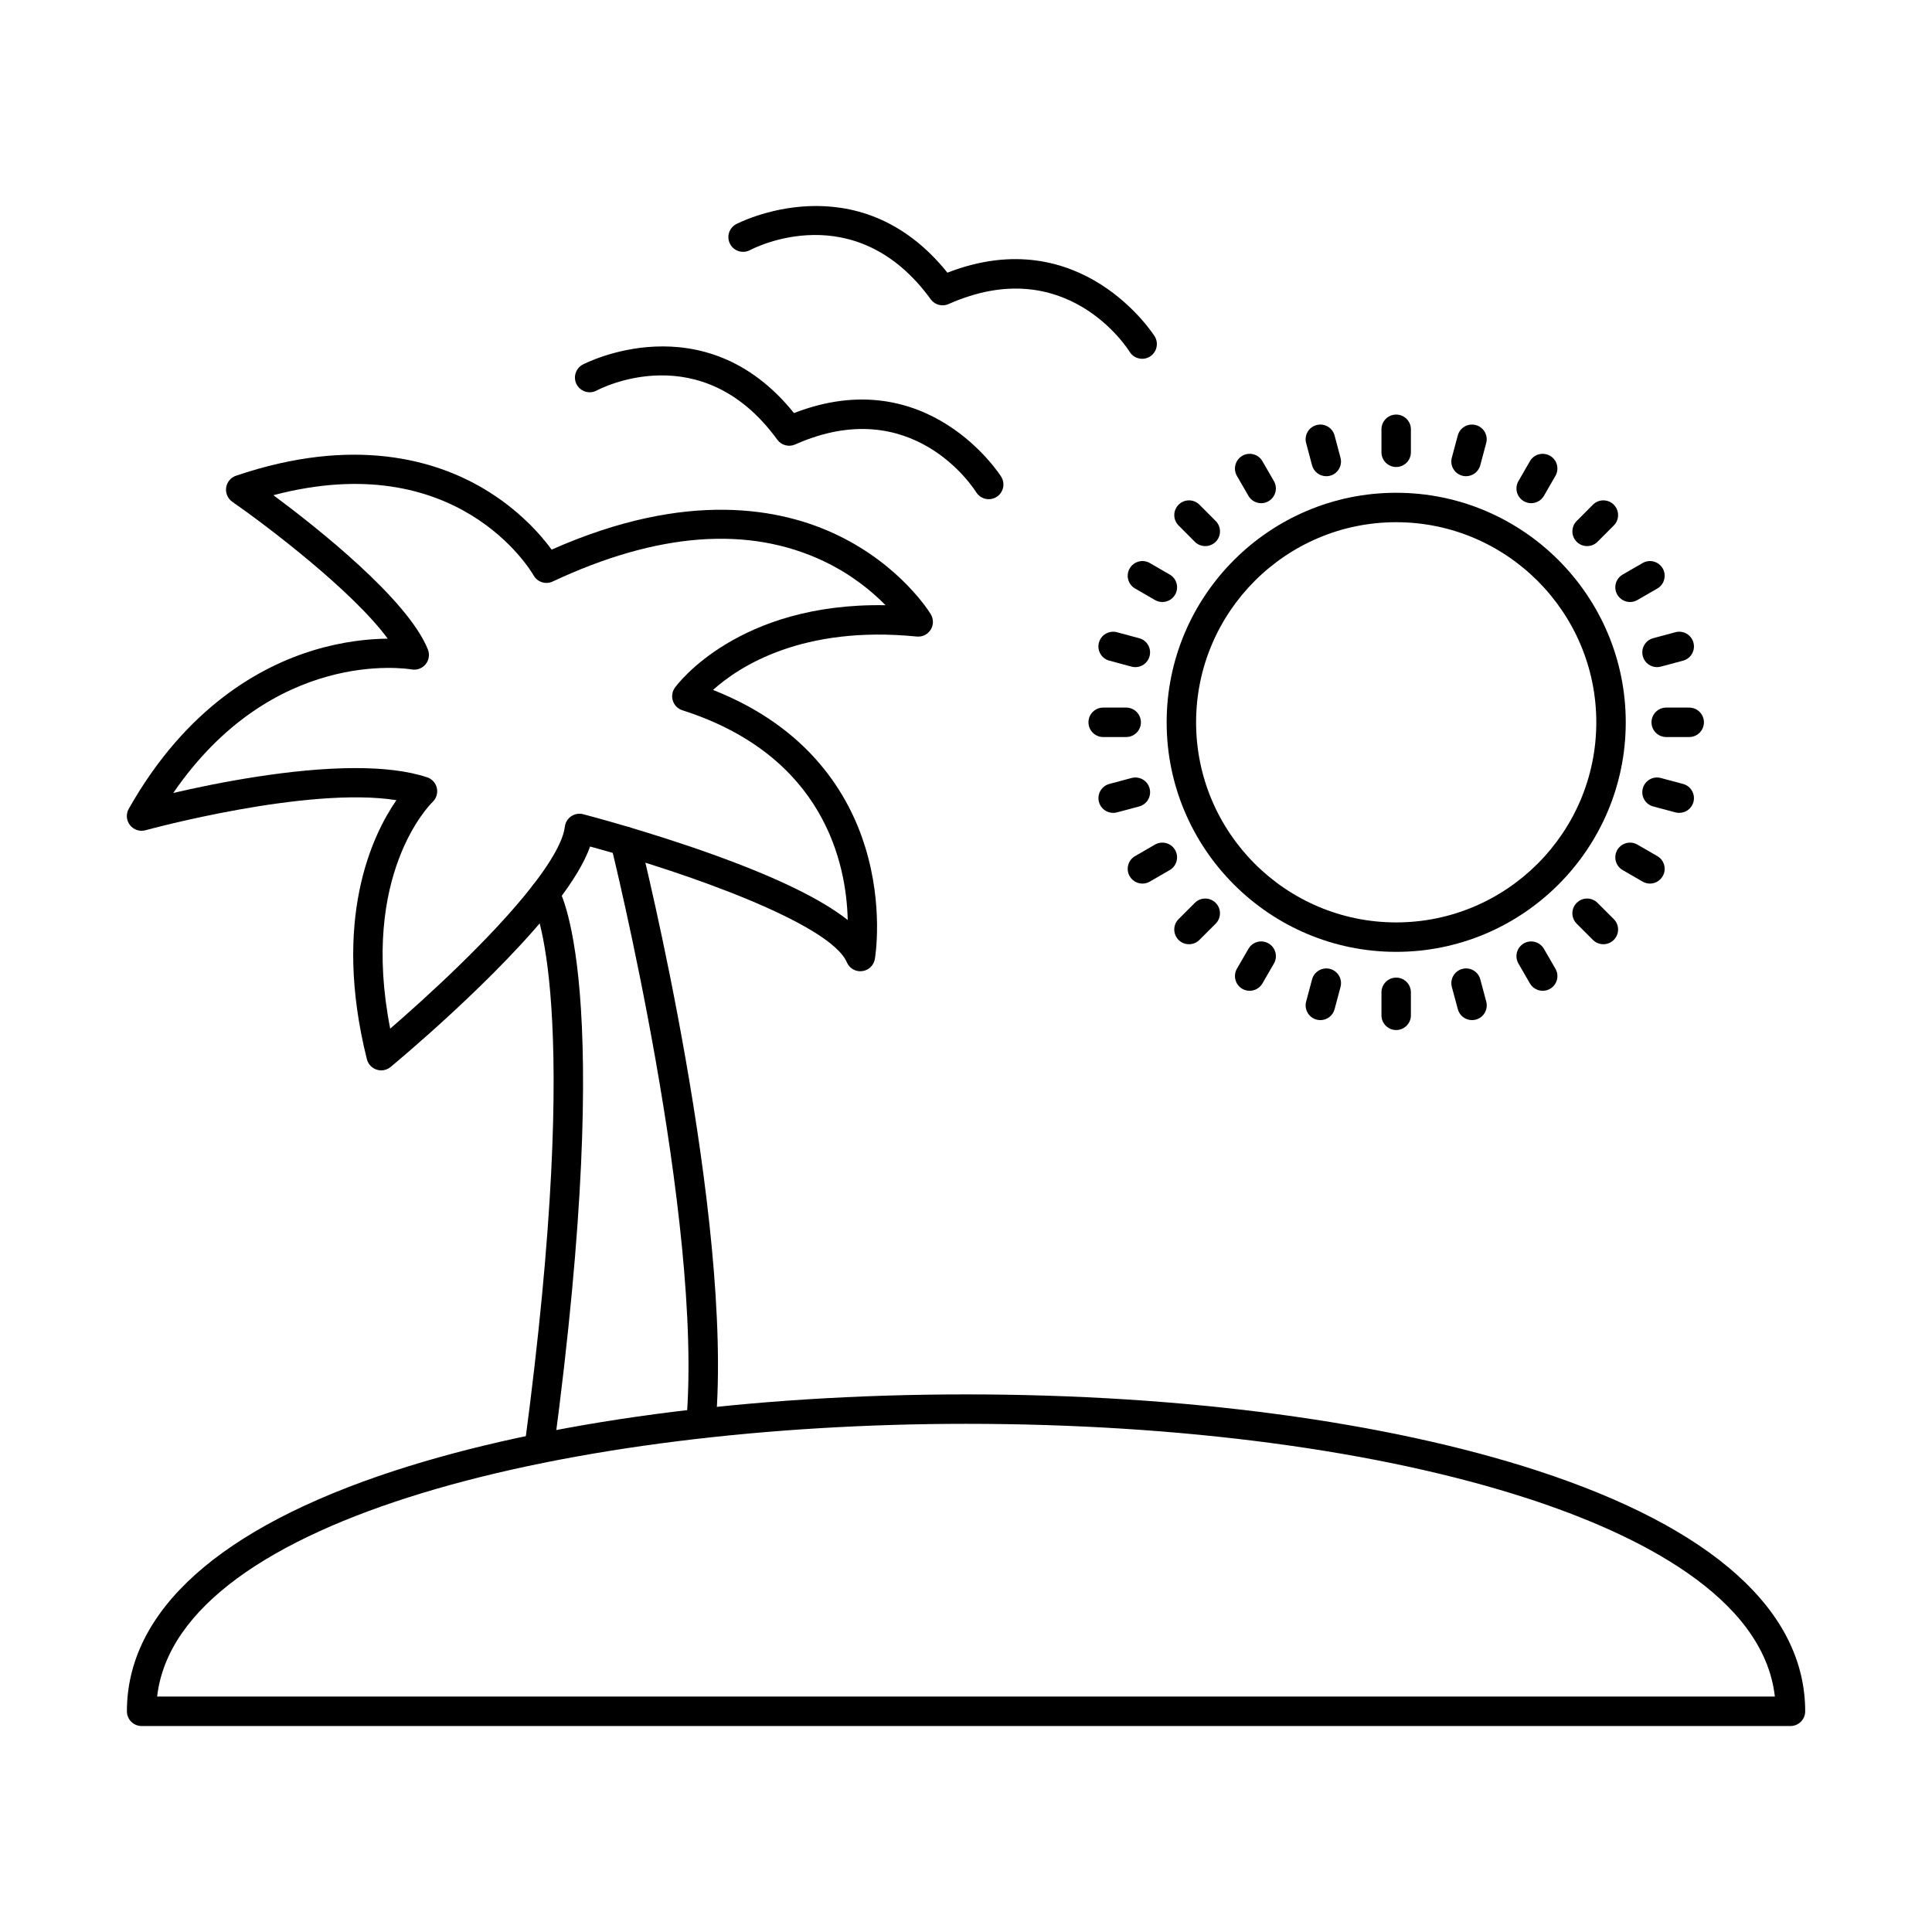 <?xml version="1.0" encoding="UTF-8"?>
<!-- Uploaded to: SVG Repo, www.svgrepo.com, Generator: SVG Repo Mixer Tools -->
<svg fill="#000000" width="800px" height="800px" version="1.1" viewBox="144 144 512 512" xmlns="http://www.w3.org/2000/svg">
 <g>
  <path d="m238.19 347.55c7.109 0 13.719 0.68 19.012 2.449 1.301 0.426 2.277 1.516 2.57 2.852 0.293 1.332-0.125 2.723-1.121 3.672-0.812 0.789-19.262 19.293-11.242 60.082 8.684-7.523 26.93-23.945 37.863-38.086 6.441-8.324 8.137-12.984 8.418-15.426 0.133-1.117 0.742-2.125 1.668-2.762 0.934-0.637 2.094-0.844 3.18-0.555 0.172 0.039 17.211 4.461 34.91 10.859 16.602 6.004 28.258 11.684 35.207 17.176-0.336-14.754-6.082-43.504-43.816-55.582-1.184-0.375-2.133-1.309-2.519-2.496-0.387-1.191-0.18-2.488 0.547-3.508 0.723-0.984 16.867-22.562 55.82-21.832-3.578-3.648-9-8.168-16.414-11.684-19.895-9.43-44.055-7.609-71.809 5.402-1.84 0.867-4.035 0.164-5.039-1.605-0.867-1.496-20.34-34.105-68.965-21.273 11.711 8.699 35.641 27.656 40.934 40.883 0.527 1.32 0.301 2.816-0.594 3.91-0.891 1.094-2.305 1.629-3.699 1.383-1.574-0.266-36.797-5.699-63.184 32.734 11.461-2.664 31.293-6.594 48.27-6.594zm6.828 80.117c-0.414 0-0.82-0.074-1.219-0.207-1.27-0.414-2.242-1.449-2.57-2.75-9.254-37.035 1.355-59.285 7.824-68.656-23.609-3.758-66.027 7.844-66.496 7.973-1.512 0.418-3.137-0.121-4.113-1.363-0.977-1.238-1.102-2.945-0.328-4.312 15.34-27.148 35.152-37.855 49.07-42.051 7.832-2.367 14.691-3 19.566-3.051-9.348-12.688-31.996-29.879-41.188-36.273-1.207-0.844-1.836-2.285-1.637-3.746 0.207-1.453 1.207-2.672 2.602-3.152 31.383-10.656 52.941-4.066 65.508 3.344 9.473 5.586 15.34 12.395 18.156 16.234 35.945-15.949 61.016-10.953 75.84-3.801 16.734 8.078 24.324 20.41 24.637 20.93 0.762 1.27 0.75 2.856-0.039 4.106-0.793 1.25-2.215 1.949-3.691 1.797-30.285-3.027-47.07 7.938-53.984 14.152 25.66 10.09 36.094 27.93 40.312 41.574 4.875 15.766 2.68 29.164 2.578 29.727-0.281 1.707-1.664 3.016-3.379 3.223-1.719 0.211-3.363-0.754-4.043-2.336-4.41-10.285-42.551-23.797-68.043-30.691-1.496 4.207-4.449 9.141-8.938 14.953-15.199 19.648-42.781 42.516-43.949 43.484-0.707 0.574-1.582 0.895-2.477 0.895z"/>
  <path d="m286.87 531.78c-0.172 0-0.348-0.012-0.527-0.031-2.137-0.281-3.629-2.242-3.344-4.387 15.859-118.66 2.418-143.75 2.082-144.34-1.141-1.781-0.66-4.156 1.109-5.348 1.777-1.199 4.207-0.734 5.414 1.055 0.648 0.969 15.777 25.125-0.875 149.67-0.262 1.961-1.941 3.383-3.859 3.383z"/>
  <path d="m329.77 525.12c-0.113 0-0.234 0-0.348-0.012-2.144-0.195-3.738-2.078-3.547-4.227 4.633-53.488-19.758-152-20.004-152.98-0.52-2.09 0.754-4.207 2.844-4.734 2.082-0.52 4.207 0.754 4.727 2.844 1.027 4.086 24.961 100.77 20.207 155.54-0.172 2.031-1.883 3.566-3.879 3.566z"/>
  <path d="m446.68 239.08c-1.309 0-2.59-0.66-3.32-1.855-0.672-1.074-16.969-26.445-47.977-12.648-1.676 0.754-3.656 0.223-4.734-1.27-19.953-27.449-46.754-13.625-47.883-13.023-1.891 1.004-4.254 0.293-5.273-1.594-1.016-1.902-0.312-4.258 1.574-5.273 0.34-0.184 32.156-16.844 56.008 12.844 35.5-13.789 54.723 16.559 54.926 16.871 1.129 1.84 0.559 4.238-1.281 5.379-0.637 0.383-1.34 0.574-2.043 0.574z"/>
  <path d="m185.65 593.61h428.71c-3.031-26.617-36.809-43.156-65.359-52.453-39.246-12.789-92.168-19.828-149-19.828-103.83 0-208.9 24.809-214.36 72.281zm432.84 7.805h-436.96c-2.156 0-3.898-1.75-3.898-3.898 0-26.602 24.535-48.645 70.961-63.773 40.008-13.031 93.785-20.215 151.42-20.215 57.637 0 111.41 7.184 151.41 20.215 46.43 15.133 70.973 37.176 70.973 63.773 0 2.152-1.75 3.898-3.898 3.898z"/>
  <path d="m406.02 276.29c-1.301 0-2.582-0.66-3.324-1.848-0.672-1.074-16.957-26.457-47.965-12.656-1.684 0.754-3.656 0.223-4.746-1.27-19.953-27.449-46.742-13.625-47.871-13.016-1.898 1.008-4.258 0.293-5.281-1.602-1.02-1.891-0.305-4.25 1.582-5.273 0.328-0.172 32.145-16.848 56 12.844 35.508-13.789 54.727 16.57 54.922 16.883 1.129 1.828 0.559 4.238-1.27 5.363-0.641 0.398-1.348 0.578-2.051 0.578z"/>
  <path d="m514 282.39c-29.238 0-53.023 23.797-53.023 53.035s23.785 53.023 53.023 53.023 53.035-23.785 53.035-53.023-23.797-53.035-53.035-53.035zm0 113.86c-33.539 0-60.824-27.289-60.824-60.824 0-33.551 27.285-60.836 60.824-60.836 33.551 0 60.84 27.285 60.84 60.836 0 33.535-27.289 60.824-60.84 60.824z"/>
  <path d="m514 267.76c-2.152 0-3.898-1.75-3.898-3.902v-6.094c0-2.152 1.75-3.898 3.898-3.898 2.156 0 3.902 1.75 3.902 3.898v6.094c0 2.156-1.75 3.902-3.902 3.902z"/>
  <path d="m532.52 270.2c-0.34 0-0.672-0.039-1.008-0.133-2.082-0.555-3.324-2.691-2.766-4.773l1.582-5.894c0.551-2.082 2.695-3.312 4.777-2.75 2.082 0.555 3.312 2.691 2.75 4.773l-1.574 5.894c-0.469 1.738-2.039 2.883-3.766 2.883z"/>
  <path d="m549.78 277.35c-0.668 0-1.336-0.168-1.949-0.527-1.871-1.074-2.512-3.465-1.43-5.32l3.047-5.285c1.074-1.871 3.465-2.496 5.332-1.422 1.871 1.078 2.5 3.457 1.422 5.324l-3.047 5.281c-0.723 1.25-2.035 1.949-3.375 1.949z"/>
  <path d="m564.61 288.72c-1.008 0-2.004-0.375-2.766-1.137-1.523-1.523-1.523-3.992 0-5.516l4.305-4.32c1.523-1.527 3.992-1.527 5.519 0 1.523 1.523 1.523 3.992 0 5.516l-4.312 4.32c-0.762 0.762-1.758 1.137-2.75 1.137z"/>
  <path d="m575.98 303.54c-1.34 0-2.652-0.699-3.383-1.949-1.074-1.871-0.434-4.258 1.434-5.332l5.281-3.051c1.859-1.074 4.246-0.434 5.324 1.434 1.074 1.855 0.434 4.246-1.422 5.32l-5.285 3.051c-0.609 0.355-1.281 0.527-1.949 0.527z"/>
  <path d="m583.12 320.8c-1.715 0-3.293-1.148-3.758-2.898-0.559-2.082 0.668-4.219 2.75-4.773l5.894-1.586c2.082-0.559 4.215 0.68 4.773 2.762 0.559 2.082-0.668 4.219-2.75 4.777l-5.894 1.582c-0.336 0.082-0.68 0.133-1.016 0.133z"/>
  <path d="m591.66 339.32h-6.098c-2.152 0-3.898-1.75-3.898-3.898 0-2.156 1.75-3.902 3.898-3.902h6.098c2.152 0 3.898 1.75 3.898 3.902 0 2.152-1.75 3.898-3.898 3.898z"/>
  <path d="m589.01 359.42c-0.32 0-0.668-0.035-1.004-0.129l-5.894-1.574c-2.082-0.559-3.312-2.703-2.75-4.785 0.555-2.082 2.691-3.312 4.773-2.754l5.894 1.574c2.082 0.559 3.312 2.703 2.75 4.777-0.469 1.75-2.043 2.891-3.769 2.891z"/>
  <path d="m581.25 378.16c-0.66 0-1.332-0.172-1.941-0.527l-5.281-3.051c-1.871-1.074-2.512-3.465-1.434-5.332 1.086-1.855 3.465-2.496 5.332-1.422l5.285 3.051c1.855 1.074 2.496 3.465 1.422 5.32-0.727 1.262-2.035 1.961-3.383 1.961z"/>
  <path d="m568.91 394.23c-0.996 0-2.004-0.379-2.766-1.141l-4.305-4.305c-1.523-1.523-1.523-3.992 0-5.516 1.523-1.527 3.992-1.527 5.516 0l4.312 4.305c1.523 1.523 1.523 3.992 0 5.516-0.766 0.762-1.762 1.141-2.754 1.141z"/>
  <path d="m552.83 406.57c-1.34 0-2.652-0.699-3.383-1.949l-3.047-5.273c-1.078-1.867-0.438-4.258 1.43-5.336 1.859-1.074 4.246-0.434 5.324 1.434l3.047 5.273c1.086 1.871 0.449 4.258-1.422 5.332-0.621 0.355-1.289 0.52-1.949 0.52z"/>
  <path d="m534.1 414.34c-1.719 0-3.305-1.152-3.762-2.898l-1.582-5.883c-0.559-2.082 0.68-4.231 2.766-4.785 2.07-0.559 4.215 0.68 4.773 2.762l1.574 5.883c0.559 2.082-0.668 4.227-2.75 4.785-0.34 0.09-0.68 0.133-1.016 0.133z"/>
  <path d="m514 416.97c-2.152 0-3.898-1.75-3.898-3.898v-6.098c0-2.152 1.75-3.898 3.898-3.898 2.156 0 3.902 1.75 3.902 3.898v6.098c0 2.152-1.75 3.898-3.902 3.898z"/>
  <path d="m493.91 414.34c-0.34 0-0.672-0.043-1.016-0.133-2.074-0.559-3.316-2.703-2.754-4.785l1.574-5.883c0.559-2.082 2.703-3.316 4.785-2.762 2.07 0.555 3.312 2.703 2.75 4.785l-1.57 5.883c-0.469 1.746-2.043 2.898-3.769 2.898z"/>
  <path d="m475.17 406.57c-0.656 0-1.328-0.164-1.949-0.52-1.855-1.074-2.496-3.465-1.422-5.332l3.051-5.273c1.074-1.867 3.453-2.508 5.32-1.434 1.871 1.078 2.512 3.469 1.434 5.336l-3.051 5.273c-0.723 1.25-2.031 1.949-3.383 1.949z"/>
  <path d="m459.09 394.23c-0.996 0-1.992-0.379-2.75-1.141-1.527-1.523-1.527-3.992 0-5.516l4.305-4.305c1.527-1.527 3.992-1.527 5.519 0 1.523 1.523 1.523 3.992 0 5.516l-4.309 4.305c-0.762 0.762-1.758 1.141-2.762 1.141z"/>
  <path d="m446.76 378.16c-1.355 0-2.664-0.699-3.383-1.961-1.078-1.855-0.438-4.246 1.43-5.32l5.273-3.051c1.871-1.074 4.258-0.434 5.332 1.422 1.078 1.867 0.438 4.258-1.43 5.332l-5.273 3.051c-0.621 0.355-1.293 0.527-1.949 0.527z"/>
  <path d="m439 359.42c-1.727 0-3.305-1.145-3.769-2.891-0.555-2.074 0.68-4.219 2.762-4.777l5.883-1.574c2.086-0.555 4.231 0.672 4.777 2.754 0.559 2.082-0.672 4.227-2.754 4.785l-5.894 1.574c-0.336 0.094-0.668 0.129-1.004 0.129z"/>
  <path d="m442.45 339.32h-6.094c-2.164 0-3.898-1.75-3.898-3.898 0-2.156 1.734-3.902 3.898-3.902h6.094c2.156 0 3.902 1.75 3.902 3.902 0 2.152-1.75 3.898-3.902 3.898z"/>
  <path d="m444.89 320.8c-0.336 0-0.68-0.051-1.02-0.133l-5.883-1.582c-2.082-0.559-3.32-2.695-2.762-4.777s2.703-3.312 4.773-2.762l5.894 1.586c2.082 0.555 3.316 2.691 2.754 4.773-0.461 1.75-2.043 2.898-3.758 2.898z"/>
  <path d="m452.03 303.54c-0.656 0-1.328-0.172-1.949-0.527l-5.273-3.051c-1.867-1.074-2.508-3.453-1.43-5.32 1.074-1.867 3.465-2.512 5.332-1.434l5.273 3.051c1.871 1.074 2.512 3.465 1.43 5.332-0.723 1.25-2.031 1.949-3.383 1.949z"/>
  <path d="m463.41 288.72c-1.008 0-2-0.375-2.762-1.137l-4.305-4.32c-1.527-1.523-1.527-3.992 0-5.516 1.523-1.527 3.992-1.527 5.516 0l4.309 4.32c1.523 1.523 1.523 3.992 0 5.516-0.762 0.762-1.762 1.137-2.754 1.137z"/>
  <path d="m478.23 277.35c-1.355 0-2.664-0.699-3.383-1.949l-3.051-5.281c-1.074-1.867-0.434-4.246 1.422-5.324 1.871-1.086 4.258-0.449 5.332 1.422l3.051 5.285c1.074 1.855 0.434 4.246-1.434 5.32-0.609 0.359-1.281 0.527-1.938 0.527z"/>
  <path d="m495.48 270.2c-1.727 0-3.305-1.148-3.769-2.883l-1.574-5.894c-0.559-2.082 0.68-4.219 2.754-4.773 2.082-0.559 4.227 0.668 4.785 2.75l1.57 5.894c0.559 2.082-0.68 4.219-2.75 4.773-0.348 0.094-0.68 0.133-1.016 0.133z"/>
 </g>
</svg>